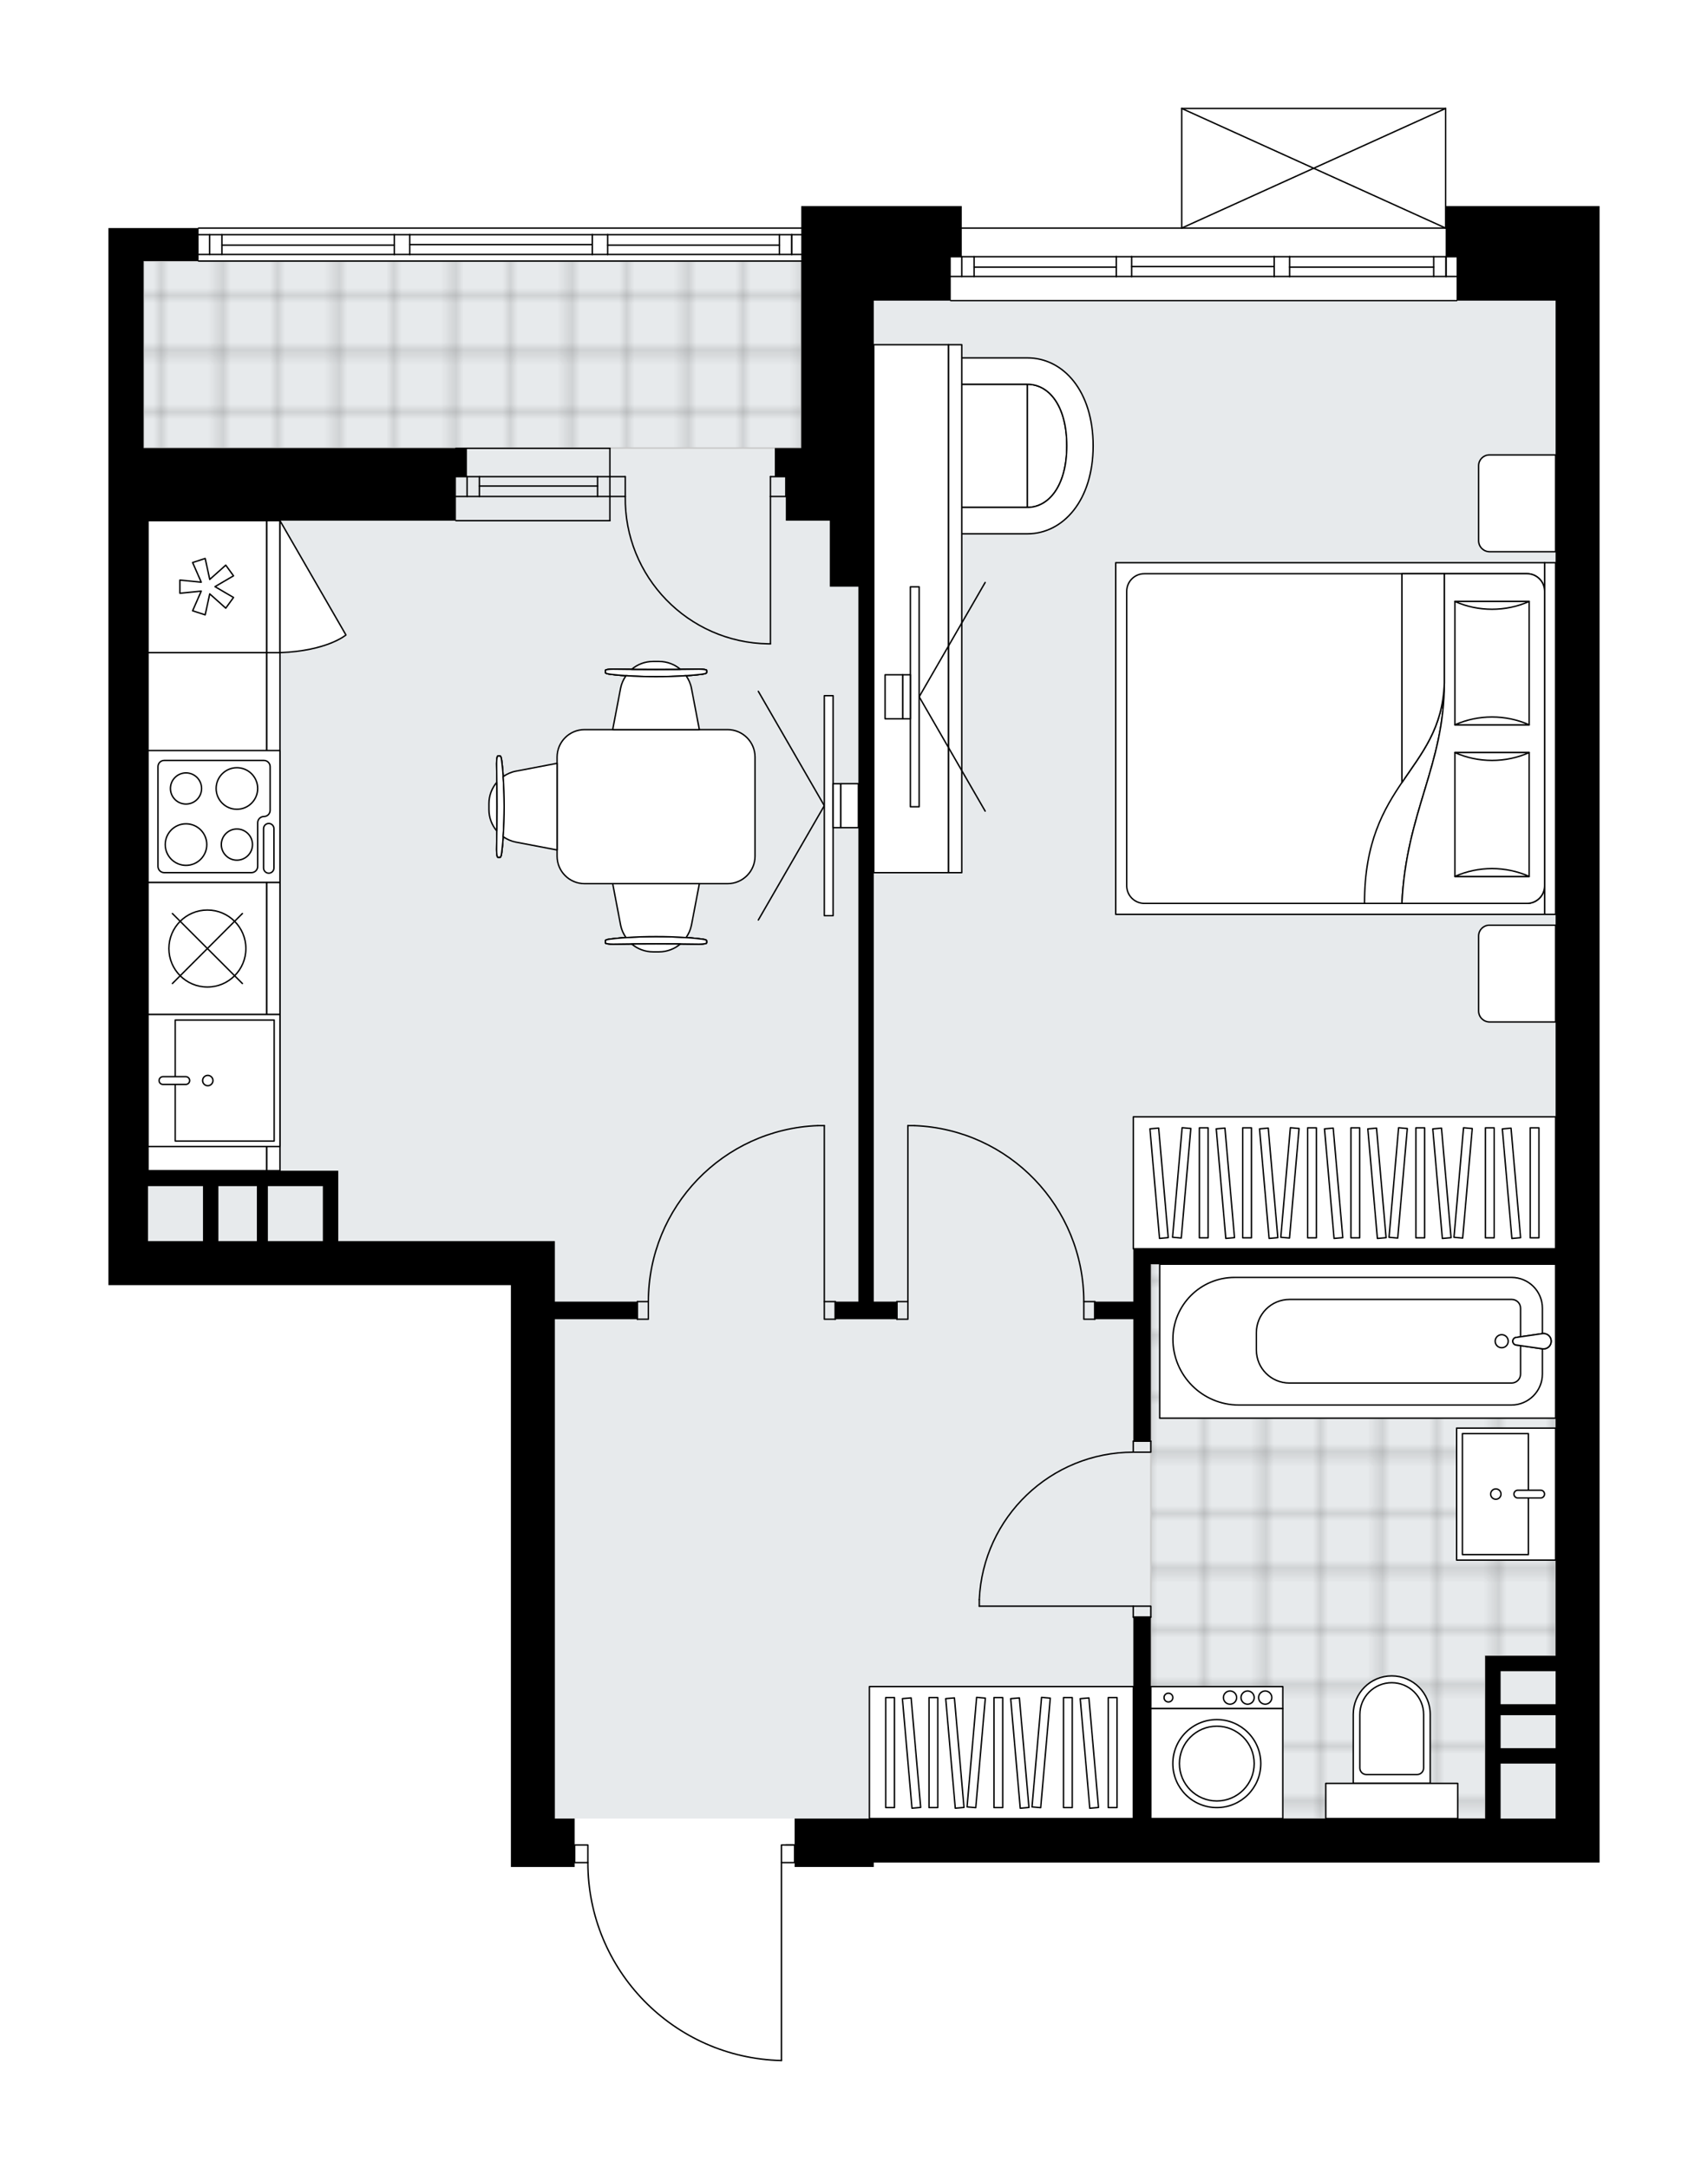 <svg xmlns="http://www.w3.org/2000/svg" xmlns:xlink="http://www.w3.org/1999/xlink" height="2000px" id="Layer_1" style="enable-background:new 0 0 1575.32 2000;" version="1.1" viewBox="0 0 1575.32 2000" width="1575.32px" x="0px" y="0px" xml:space="preserve">
<style type="text/css">
	.st0{fill:none;}
	.st1{opacity:0.25;fill:none;stroke:#070606;stroke-width:0.4;stroke-miterlimit:10;}
	.st2{fill:#FFFFFF;}
	.st3{fill:#E7EAEC;}
	.st4{fill:url(#SVGID_1_);stroke:#C8C8C8;stroke-width:1.3;stroke-miterlimit:10;}
	
		.st5{fill:url(#SVGID_00000026161574655061971860000000814233679100692919_);stroke:#C8C8C8;stroke-width:1.3;stroke-miterlimit:10;}
	.st6{fill:none;stroke:#000000;stroke-width:1.3;stroke-linecap:round;stroke-linejoin:round;stroke-miterlimit:10;}
	.st7{fill:#FFFFFF;stroke:#000000;stroke-width:1.3;stroke-linecap:round;stroke-linejoin:round;stroke-miterlimit:10;}
	.st8{font-family:'Arial-BoldMT';}
	.st9{font-size:106.319px;}
	.st10{font-size:89.962px;}
	.st11{font-family:'ArialMT';}
	.st12{font-size:40px;}
</style>
<pattern height="14.57" id="New_Pattern_Swatch_2" patternUnits="userSpaceOnUse" style="overflow:visible;" viewBox="7.49 -22.06 14.57 14.57" width="14.57" x="-211.88" y="-0.36">
	<g>
		<rect class="st0" height="14.57" width="14.57" x="7.49" y="-22.06" />
		<g>
			<rect class="st1" height="7.29" width="7.29" x="14.77" y="-7.49" />
		</g>
		<g>
			<rect class="st1" height="7.29" width="7.29" x="0.2" y="-7.49" />
		</g>
		<g>
			<rect class="st1" height="7.29" width="7.29" x="22.06" y="-14.77" />
		</g>
		<g>
			<rect class="st1" height="7.29" width="7.29" x="7.49" y="-14.77" />
			<rect class="st1" height="7.29" width="7.29" x="14.77" y="-22.06" />
		</g>
		<g>
			<rect class="st1" height="7.29" width="7.29" x="0.2" y="-22.06" />
		</g>
		<g>
			<rect class="st1" height="7.29" width="7.29" x="22.06" y="-29.35" />
		</g>
		<g>
			<rect class="st1" height="7.29" width="7.29" x="7.49" y="-29.35" />
		</g>
	</g>
</pattern>
<path class="st2" d="M1475.32,190.02v46.66v40.57v162.28v40.57v1237.38h-40.57H805.92v4.06h-44.63h-28.4v-3.41  h-11.52V1900c0,0,0,0,0,0.01c0,0,0,0.01,0,0.01c0,0.05-0.02,0.1-0.03,0.14c-0.01,0.03-0.01,0.07-0.02,0.1  c-0.02,0.05-0.05,0.08-0.08,0.12c-0.02,0.03-0.03,0.06-0.06,0.08c-0.04,0.04-0.09,0.06-0.13,0.09c-0.03,0.02-0.05,0.04-0.07,0.05  c-0.08,0.03-0.16,0.05-0.25,0.05c0,0,0,0,0,0c0,0,0,0,0,0s0,0,0,0c0,0-0.01,0-0.01,0c-48.16-1.07-93.23-20.63-126.91-55.06  c-33.53-34.28-52.06-79.52-52.22-127.45h-11.53v3.41h-18.26h-40.57V1185h-334.7H100V480.1v-40.57v-26.37V240.74v-30.43h82.52  c0-0.36,0.29-0.65,0.65-0.65h555.81v-19.64h26.37h40.57h81.14v19.64h202.2V100c0,0,0-0.01,0-0.01c0-0.04,0.01-0.07,0.02-0.11  c0.01-0.05,0.01-0.1,0.03-0.15c0,0,0,0,0-0.01c0.01-0.02,0.03-0.04,0.04-0.06c0.03-0.05,0.06-0.1,0.1-0.14  c0.03-0.03,0.07-0.05,0.1-0.07c0.04-0.02,0.07-0.05,0.11-0.06c0.05-0.02,0.1-0.02,0.15-0.03c0.03,0,0.06-0.02,0.09-0.02h0.02  c0,0,0,0,0,0h243.38c0,0,0,0,0,0h0.02c0.03,0,0.05,0.01,0.08,0.02c0.05,0.01,0.11,0.01,0.16,0.03c0.04,0.02,0.07,0.04,0.11,0.07  c0.03,0.02,0.07,0.04,0.1,0.07c0.04,0.04,0.07,0.09,0.1,0.14c0.01,0.02,0.03,0.04,0.04,0.06c0,0,0,0,0,0.01  c0.02,0.05,0.02,0.1,0.03,0.15c0.01,0.04,0.02,0.07,0.02,0.11c0,0,0,0.01,0,0.01v90.02H1475.32z" id="background" />
<g id="floor">
	<polygon class="st3" points="1434.75,1676.91 1434.75,277.25 805.92,277.25 805.92,240.74 132.46,240.74 132.46,1144.43    511.78,1144.43 511.78,1676.91  " />
	
		<pattern id="SVGID_1_" patternTransform="matrix(3.212864e-10 7.156 -7.156 3.212864e-10 -44238.898 44670.938)" xlink:href="#New_Pattern_Swatch_2">
	</pattern>
	<polygon class="st4" points="132.46,240.74 132.46,413.16 738.98,413.16 738.98,240.74  " />
	
		<pattern id="SVGID_00000117647495197890244150000013976515505009900971_" patternTransform="matrix(3.212864e-10 7.156 -7.156 3.212864e-10 -44243.039 44505.926)" xlink:href="#New_Pattern_Swatch_2">
	</pattern>
	
		<polygon points="   1369.84,1526.8 1434.75,1526.8 1434.75,1165.73 1369.84,1165.73 1247.15,1165.73 1061.44,1165.73 1061.44,1676.91 1369.84,1676.91     " style="fill:url(#SVGID_00000117647495197890244150000013976515505009900971_);stroke:#C8C8C8;stroke-width:1.3;stroke-miterlimit:10;" />
	<g id="LINE_00000008868590632212475260000014245150301867005357_">
		<line class="st6" x1="562.5" x2="420.5" y1="457.79" y2="457.79" />
	</g>
	<g id="LINE_00000170261124621935305620000005368758568085116342_">
		<line class="st6" x1="562.5" x2="420.5" y1="439.53" y2="439.53" />
	</g>
	<g id="LINE_00000078023163783632265260000006393558082373875623_">
		<line class="st6" x1="551.14" x2="442.15" y1="448.16" y2="448.16" />
	</g>
	<g id="LINE_00000083779421503468814130000017682469861205383597_">
		<line class="st6" x1="430.79" x2="430.79" y1="457.79" y2="439.53" />
	</g>
	<g id="LINE_00000062879340461897546550000007556224476459606144_">
		<line class="st6" x1="551.14" x2="551.14" y1="457.79" y2="439.53" />
	</g>
	<g id="LINE_00000096032044287069913520000012876761809606032281_">
		<line class="st6" x1="562.5" x2="420.5" y1="480.1" y2="480.1" />
	</g>
	<g id="LINE_00000129921627209537925990000016063518178509657786_">
		<line class="st6" x1="420.5" x2="562.5" y1="413.39" y2="413.39" />
	</g>
	<g id="LINE_00000034796963044939677880000004026002247466870438_">
		<line class="st6" x1="442.15" x2="442.15" y1="457.8" y2="439.54" />
	</g>
	<g id="LINE_00000111889964743847102050000017309099055506476438_">
		<line class="st6" x1="562.5" x2="562.5" y1="480.1" y2="413.39" />
	</g>
	<g id="LINE_00000077307269454405061890000009935536993688320901_">
		<line class="st6" x1="1343.47" x2="876.91" y1="277.25" y2="277.25" />
	</g>
	<g id="LINE_00000093884816369382251340000003703970437658966974_">
		<line class="st6" x1="1333.69" x2="1333.69" y1="254.94" y2="236.68" />
	</g>
	<g id="LINE_00000011754388550725096710000001032188726654747272_">
		<line class="st6" x1="887.06" x2="887.06" y1="254.94" y2="236.68" />
	</g>
	<g id="LINE_00000026123450228938154220000014820218491581742224_">
		<line class="st6" x1="1189.43" x2="1322.33" y1="246.32" y2="246.32" />
	</g>
	<g id="LINE_00000086687289340882063510000013788053646110419083_">
		<line class="st6" x1="898.42" x2="1029.56" y1="246.32" y2="246.32" />
	</g>
	<g id="LINE_00000044874069602419848230000005297570330881325209_">
		<line class="st6" x1="898.42" x2="898.42" y1="236.68" y2="254.94" />
	</g>
	<g id="LINE_00000093898374793854328900000015202494509970000527_">
		<line class="st6" x1="1333.69" x2="1333.69" y1="254.94" y2="236.68" />
	</g>
	<g id="LINE_00000023255745817142738270000008557112070536071557_">
		<line class="st6" x1="1322.33" x2="1322.33" y1="236.68" y2="254.94" />
	</g>
	<g id="LINE_00000166675206237782899470000014195685580266285743_">
		<line class="st6" x1="1175.23" x2="1175.23" y1="254.94" y2="236.68" />
	</g>
	<g id="LINE_00000051343108206636568900000001696616005157024411_">
		<line class="st6" x1="1175.23" x2="1189.43" y1="236.68" y2="236.68" />
	</g>
	<g id="LINE_00000056397386065072492220000017462325674438765993_">
		<line class="st6" x1="1189.43" x2="1189.43" y1="236.68" y2="254.94" />
	</g>
	<g id="LINE_00000057855665420918628080000018189630925321102265_">
		<line class="st6" x1="1189.43" x2="1175.23" y1="254.94" y2="254.94" />
	</g>
	<g id="LINE_00000060720785096047612890000004082608001000971188_">
		<line class="st6" x1="876.91" x2="1343.47" y1="210.31" y2="210.31" />
	</g>
	<g id="LINE_00000049944864709541292010000016380614260632877203_">
		<line class="st6" x1="1029.56" x2="1029.56" y1="254.94" y2="236.68" />
	</g>
	<g id="LINE_00000054966380217837831250000015351715996391015588_">
		<line class="st6" x1="1029.56" x2="1043.76" y1="236.68" y2="236.68" />
	</g>
	<g id="LINE_00000147904171623381648140000007113810778406739863_">
		<line class="st6" x1="1043.76" x2="1043.76" y1="236.68" y2="254.94" />
	</g>
	<g id="LINE_00000169548644049328939540000011678285167018898057_">
		<line class="st6" x1="1043.76" x2="1029.56" y1="254.94" y2="254.94" />
	</g>
	<g id="LINE_00000036216146272586358170000003946998889506480798_">
		<line class="st6" x1="1043.76" x2="1175.23" y1="245.81" y2="245.81" />
	</g>
	<g id="LWPOLYLINE_00000029737916257616709690000007960057675434560683_">
		<line class="st6" x1="1029.56" x2="876.91" y1="254.94" y2="254.94" />
	</g>
	<g id="LWPOLYLINE_00000162340878845489386180000008267950550268560814_">
		<line class="st6" x1="1043.76" x2="1175.23" y1="254.94" y2="254.94" />
	</g>
	<g id="LWPOLYLINE_00000131329747599618837090000013652110093776521358_">
		<line class="st6" x1="1189.43" x2="1343.47" y1="254.94" y2="254.94" />
	</g>
	<g id="LWPOLYLINE_00000087406168026316958010000017664830438242921140_">
		<line class="st6" x1="1029.56" x2="876.91" y1="236.68" y2="236.68" />
	</g>
	<g id="LWPOLYLINE_00000066509053898744691670000008330458212139799724_">
		<line class="st6" x1="1043.76" x2="1175.23" y1="236.68" y2="236.68" />
	</g>
	<g id="LWPOLYLINE_00000160158624915258704980000012516062015793486753_">
		<line class="st6" x1="1189.43" x2="1343.47" y1="236.68" y2="236.68" />
	</g>
	<g id="LINE_00000094607950423805629510000008549086749913747854_">
		<line class="st6" x1="739.99" x2="183.17" y1="240.74" y2="240.74" />
	</g>
	<g id="LINE_00000089546925318938587290000005051594487399243707_">
		<line class="st6" x1="730.21" x2="730.21" y1="234.65" y2="216.39" />
	</g>
	<g id="LINE_00000012437268394913405790000005560890160965496970_">
		<line class="st6" x1="193.31" x2="193.31" y1="234.65" y2="216.39" />
	</g>
	<g id="LINE_00000170967612578145860780000015789320348299095701_">
		<line class="st6" x1="560.47" x2="718.85" y1="226.03" y2="226.03" />
	</g>
	<g id="LINE_00000062166049151623540730000000075661185367194784_">
		<line class="st6" x1="204.67" x2="363.7" y1="226.03" y2="226.03" />
	</g>
	<g id="LINE_00000016756432936100632640000017071717173853895076_">
		<line class="st6" x1="204.67" x2="204.67" y1="216.39" y2="234.65" />
	</g>
	<g id="LINE_00000002345787542434656470000011958091591600159651_">
		<line class="st6" x1="730.21" x2="730.21" y1="234.65" y2="216.39" />
	</g>
	<g id="LINE_00000074418234326973978070000014183494309042767238_">
		<line class="st6" x1="718.85" x2="718.85" y1="216.39" y2="234.65" />
	</g>
	<g id="LINE_00000013191217755081519510000013834903802964434095_">
		<line class="st6" x1="546.27" x2="546.27" y1="234.65" y2="216.39" />
	</g>
	<g id="LINE_00000132779142916770108950000000376015327914428818_">
		<line class="st6" x1="546.27" x2="560.47" y1="216.39" y2="216.39" />
	</g>
	<g id="LINE_00000083049240539571913760000004789624155689753758_">
		<line class="st6" x1="560.47" x2="560.47" y1="216.39" y2="234.65" />
	</g>
	<g id="LINE_00000023984503332679759030000001727239438289987245_">
		<line class="st6" x1="560.47" x2="546.27" y1="234.65" y2="234.65" />
	</g>
	<g id="LINE_00000011715182237012796100000006715209443865875112_">
		<line class="st6" x1="183.17" x2="739.99" y1="210.31" y2="210.31" />
	</g>
	<g id="LINE_00000154421253943267353720000003292008565189454733_">
		<line class="st6" x1="363.7" x2="363.7" y1="234.65" y2="216.39" />
	</g>
	<g id="LINE_00000003101725437119379550000009494960256038794152_">
		<line class="st6" x1="363.7" x2="377.9" y1="216.39" y2="216.39" />
	</g>
	<g id="LINE_00000050655191614619947940000011502528181102636425_">
		<line class="st6" x1="377.9" x2="377.9" y1="216.39" y2="234.65" />
	</g>
	<g id="LINE_00000052798041844691514440000008428296371011717548_">
		<line class="st6" x1="377.9" x2="363.7" y1="234.65" y2="234.65" />
	</g>
	<g id="LINE_00000155859463836904187870000009820430337894212515_">
		<line class="st6" x1="377.9" x2="546.27" y1="225.52" y2="225.52" />
	</g>
	<g id="LWPOLYLINE_00000177444292202168216610000015014648082520010907_">
		<line class="st6" x1="363.7" x2="183.17" y1="234.65" y2="234.65" />
	</g>
	<g id="LWPOLYLINE_00000029017068040053810100000008422653438985542047_">
		<line class="st6" x1="377.9" x2="546.27" y1="234.65" y2="234.65" />
	</g>
	<g id="LWPOLYLINE_00000178184110894124199630000008234821780405899949_">
		<line class="st6" x1="560.47" x2="739.99" y1="234.65" y2="234.65" />
	</g>
	<g id="LWPOLYLINE_00000009573306843040598360000015068064219392398518_">
		<line class="st6" x1="363.7" x2="183.17" y1="216.39" y2="216.39" />
	</g>
	<g id="LWPOLYLINE_00000008862021225271326850000000378422616453032367_">
		<line class="st6" x1="377.9" x2="546.27" y1="216.39" y2="216.39" />
	</g>
	<g id="LWPOLYLINE_00000005968018793602816910000017436596312127320998_">
		<line class="st6" x1="560.47" x2="739.99" y1="216.39" y2="216.39" />
	</g>
	<g id="ARC_00000113317540755482832850000007827569414301494973_">
		<path class="st6" d="M542.21,1717.48c0,99.25,79.29,180.31,178.51,182.52" />
	</g>
	<g id="LINE_00000152262615992620855610000001571804230276058812_">
		<line class="st6" x1="724.78" x2="732.89" y1="1701.25" y2="1701.25" />
	</g>
	<g id="LINE_00000069388508587820147660000008097736939749024413_">
		<line class="st6" x1="720.72" x2="720.72" y1="1717.48" y2="1900" />
	</g>
	<g id="LWPOLYLINE_00000094600863748503961580000004206041476455320971_">
		<rect class="st6" height="16.23" width="12.17" x="530.04" y="1701.25" />
	</g>
	<g id="LWPOLYLINE_00000168101846069453113780000004912112889886720435_">
		<rect class="st6" height="16.23" width="12.17" x="720.72" y="1701.25" />
	</g>
	<g id="LWPOLYLINE_00000057864628403824151590000006515280404874688139_">
		<rect class="st6" height="16.23" width="10.14" x="760.27" y="1200.21" />
	</g>
	<g id="LWPOLYLINE_00000039105232219340949960000004728513857081894565_">
		<rect class="st6" height="16.23" width="10.14" x="587.85" y="1200.21" />
	</g>
	<g id="LINE_00000083802729959756790990000006969196074772532616_">
		<line class="st6" x1="770.42" x2="770.42" y1="1200.21" y2="1216.44" />
	</g>
	<g id="LINE_00000111897759577661344380000011012055424628781189_">
		<line class="st6" x1="587.85" x2="587.85" y1="1200.21" y2="1216.44" />
	</g>
	<g id="LINE_00000150781625013389268170000015738161755230918021_">
		<line class="st6" x1="760.27" x2="760.27" y1="1200.21" y2="1037.94" />
	</g>
	<g id="LINE_00000103259514118870727080000011907619091109256612_">
		<line class="st6" x1="754.19" x2="760.27" y1="1037.94" y2="1037.94" />
	</g>
	<g id="ARC_00000031907414304470516590000002874060601196882327_">
		<path class="st6" d="M598,1200.21c0.04-87.26,69-158.9,156.19-162.28" />
	</g>
	<g id="LWPOLYLINE_00000109719252365985549280000006129427864892733588_">
		<rect class="st6" height="16.23" width="10.14" x="827.22" y="1200.21" />
	</g>
	<g id="LWPOLYLINE_00000180329222194730898970000016243457732972045240_">
		<rect class="st6" height="16.23" width="10.14" x="999.64" y="1200.21" />
	</g>
	<g id="LINE_00000049210591086972226090000000228903901076090761_">
		<line class="st6" x1="827.22" x2="827.22" y1="1200.21" y2="1216.44" />
	</g>
	<g id="LINE_00000163073500971839303740000006096214758056938129_">
		<line class="st6" x1="1009.78" x2="1009.78" y1="1200.21" y2="1216.44" />
	</g>
	<g id="LINE_00000015323815088491016490000010242649532969153463_">
		<line class="st6" x1="837.36" x2="837.36" y1="1200.21" y2="1037.94" />
	</g>
	<g id="LINE_00000096037200641407657660000000247638672597694129_">
		<line class="st6" x1="843.44" x2="837.36" y1="1037.94" y2="1037.94" />
	</g>
	<g id="ARC_00000003085600324541839870000010418619008023662245_">
		<path class="st6" d="M843.44,1037.94c87.19,3.38,156.15,75.02,156.19,162.28" />
	</g>
	<g id="LWPOLYLINE_00000062153596529840763090000001370898620998726078_">
		<rect class="st6" height="10.14" width="16.23" x="1045.21" y="1481.04" />
	</g>
	<g id="LWPOLYLINE_00000114038094939324485050000012096694087562365572_">
		<rect class="st6" height="10.14" width="16.23" x="1045.21" y="1328.91" />
	</g>
	<g id="LINE_00000129918659054256168890000011107091161442323103_">
		<line class="st6" x1="1045.21" x2="1061.44" y1="1491.19" y2="1491.19" />
	</g>
	<g id="LINE_00000004509325563019841250000004179818327341950346_">
		<line class="st6" x1="1045.21" x2="1061.44" y1="1328.91" y2="1328.91" />
	</g>
	<g id="LINE_00000041265230628211235900000009781561545671761835_">
		<line class="st6" x1="1045.21" x2="903.22" y1="1481.04" y2="1481.04" />
	</g>
	<g id="ARC_00000061464185279257652210000006197777916179442606_">
		<path class="st6" d="M903.22,1474.96c3.38-75.98,65.94-135.86,141.99-135.91" />
	</g>
	<g id="LINE_00000088814798201227681300000001397278490572731833_">
		<line class="st6" x1="903.22" x2="903.22" y1="1481.04" y2="1474.96" />
	</g>
	<g id="ARC_00000149365291607725644960000009872244750306186392_">
		<path class="st6" d="M710.58,593.69c-0.66,0-1.33-0.01-1.99-0.01c-73.95-1.11-132.99-61.95-131.89-135.89" />
	</g>
	<g id="LINE_00000149354607865275712780000011861317228017866885_">
		<line class="st6" x1="710.58" x2="710.58" y1="457.79" y2="593.69" />
	</g>
	<g id="LINE_00000058561525227334507900000007215931385624626584_">
		<line class="st6" x1="562.5" x2="576.7" y1="457.79" y2="457.79" />
	</g>
	<g id="LINE_00000006701541475504953490000013130022655515192453_">
		<line class="st6" x1="576.7" x2="576.7" y1="457.79" y2="439.53" />
	</g>
	<g id="LINE_00000066500317948784483110000015157521687633134213_">
		<line class="st6" x1="576.7" x2="562.5" y1="439.53" y2="439.53" />
	</g>
	<g id="LINE_00000123426607766679467050000002679406886376099236_">
		<line class="st6" x1="724.78" x2="710.58" y1="439.53" y2="439.53" />
	</g>
	<g id="LINE_00000062156124289834442790000015038299621043391154_">
		<line class="st6" x1="710.58" x2="710.58" y1="439.53" y2="457.79" />
	</g>
	<g id="LINE_00000137810616238965181770000016933043151209138048_">
		<line class="st6" x1="710.58" x2="724.78" y1="457.79" y2="457.79" />
	</g>
	<g id="LINE_00000001634177773847019140000011455757711706263959_">
		<line class="st6" x1="724.78" x2="724.78" y1="439.53" y2="457.79" />
	</g>
	<g id="LINE_00000065059850605935738550000014041184710029637799_">
		<line class="st6" x1="1089.91" x2="1333.32" y1="100" y2="100" />
	</g>
	<g id="LINE_00000086666206729719622440000016138794244287526276_">
		<line class="st6" x1="1333.32" x2="1333.32" y1="100" y2="210.31" />
	</g>
	<g id="LINE_00000057127120294437844070000017432167434956300188_">
		<line class="st6" x1="1089.91" x2="1089.91" y1="210.31" y2="100" />
	</g>
	<g id="LWPOLYLINE_00000001629426607516304470000011963835996937554827_">
		<line class="st6" x1="1333.32" x2="1089.91" y1="210.31" y2="100" />
	</g>
	<g id="LWPOLYLINE_00000157282259033325199210000005272487715629968568_">
		<line class="st6" x1="1089.91" x2="1333.32" y1="210.31" y2="100" />
	</g>
	<g>
		<path d="M1333.32,190.02v46.66h10.14v40.57h91.28v162.28v40.57v671.43h-373.31h-16.16v48.68h-35.5v16.23h35.5v112.46h16.16    v-163.18h373.31v361.07h-50.71h-14.2v85.2v14.2v50.71h-308.4v-185.73h-16.16v185.73H805.92h-44.63h-28.4v44.63h28.4h44.63v-4.06    h628.83h40.57V480.1v-40.57V277.25v-40.57v-46.66H1333.32z M1434.75,1676.91h-50.71v-50.71h50.71V1676.91z M1434.75,1612h-50.71    v-30.43h50.71V1612z M1434.75,1571.43h-50.71V1541h50.71V1571.43z" />
		<path d="M511.78,1185v-40.57H311.98v-50.71v-14.2h-64.91h-10.14h-35.5h-14.2h-50.71V480.1H420.5v-40.57h10.14v-26.37H132.46    V240.74h50.71v-30.43H100v30.43v172.42v26.37v40.57V1185h36.51h334.7v536.54h40.57h18.26v-44.63h-18.26v-460.47h76.07v-16.23    h-76.07V1185z M136.51,1144.43v-50.71h50.71v50.71H136.51z M201.42,1144.43v-50.71h35.5v50.71H201.42z M247.07,1144.43v-50.71    h50.71v50.71H247.07z" />
		<polygon points="738.98,480.1 765.35,480.1 765.35,540.95 791.72,540.95 791.72,1200.21 770.42,1200.21 770.42,1216.44     827.22,1216.44 827.22,1200.21 805.92,1200.21 805.92,540.95 805.92,277.25 876.91,277.25 876.91,236.68 887.06,236.68     887.06,190.02 805.92,190.02 765.35,190.02 738.98,190.02 738.98,413.16 714.63,413.16 714.63,439.53 724.78,439.53 724.78,480.1       " />
	</g>
</g>
<g id="mebel">
	<g>
		<path class="st7" d="M1363.75,429.43v69.16c0,5.6,4.54,10.14,10.14,10.14h60.85v-89.25h-61.05    C1368.21,419.47,1363.75,423.93,1363.75,429.43z" />
		<path class="st7" d="M1363.75,863.06v69.16c0,5.6,4.54,10.14,10.14,10.14h60.85v-89.25h-61.05    C1368.21,853.11,1363.75,857.57,1363.75,863.06z" />
		<g>
			
				<rect class="st7" height="10.14" transform="matrix(-1.836970e-16 1 -1 -1.836970e-16 2110.691 -748.668)" width="324.28" x="1267.54" y="675.94" />
			
				<rect class="st7" height="395.56" transform="matrix(-1.836970e-16 1 -1 -1.836970e-16 1907.842 -545.818)" width="324.28" x="1064.69" y="483.23" />
			<path class="st7" d="M1424.61,545.24v271.54c0,8.96-7.27,16.23-16.23,16.23h-352.96c-8.96,0-16.23-7.27-16.23-16.23V545.24     c0-8.96,7.27-16.23,16.23-16.23h352.96C1417.34,529.01,1424.61,536.28,1424.61,545.24z" />
			<path class="st7" d="M1293,833.01c4.15-84.82,39.1-126.85,39.13-203.22c-2.76,81.72-73.77,90.44-73.62,203.22L1293,833.01z" />
			<g>
				<path class="st7" d="M1293,833.01c4.15-84.82,39.1-126.85,39.13-203.22l0-100.78h76.25c8.96,0,16.23,7.27,16.23,16.23v271.54      c0,8.96-7.27,16.23-16.23,16.23L1293,833.01L1293,833.01z" />
			</g>
			
				<rect class="st7" height="68.5" transform="matrix(-1.836970e-16 1 -1 -1.836970e-16 1987.6 -764.657)" width="113.8" x="1319.23" y="577.22" />
			<path class="st7" d="M1341.88,668.37c21.52-9.64,46.98-9.64,68.5,0H1341.88z" />
			<path class="st7" d="M1410.38,554.57c-21.52,9.64-46.98,9.64-68.5,0H1410.38z" />
			
				<rect class="st7" height="68.5" transform="matrix(-1.836970e-16 1 -1 -1.836970e-16 2127.177 -625.08)" width="114.24" x="1319.01" y="716.8" />
			<path class="st7" d="M1341.88,808.17c21.52-9.67,46.98-9.67,68.5,0H1341.88z" />
			<path class="st7" d="M1410.38,693.93c-21.52,9.67-46.98,9.67-68.5,0H1410.38z" />
			<g>
				<path class="st7" d="M1332.13,629.79V529.01H1293v192.56C1311.46,694.29,1330.72,671.58,1332.13,629.79z" />
			</g>
		</g>
	</g>
	<g>
		
			<rect class="st7" height="243.42" transform="matrix(1.437291e-10 -1 1 1.437291e-10 -692.486 2539.626)" width="121.71" x="862.72" y="1494.35" />
		<g>
			
				<rect class="st7" height="8.06" transform="matrix(1.347589e-10 -1 1 1.347589e-10 -795.116 2436.996)" width="101.42" x="770.23" y="1612.03" />
			
				<rect class="st7" height="8.06" transform="matrix(1.347589e-10 -1 1 1.347589e-10 -755.178 2476.934)" width="101.42" x="810.17" y="1612.03" />
			
				<rect class="st7" height="8.06" transform="matrix(1.345076e-10 -1 1 1.345076e-10 -695.27 2536.842)" width="101.42" x="870.07" y="1612.03" />
			
				<rect class="st7" height="8.06" transform="matrix(0.087 -0.996 0.996 0.087 -787.601 2372.596)" width="101.42" x="850.1" y="1612.03" />
			
				<rect class="st7" height="8.06" transform="matrix(-0.087 -0.996 0.996 -0.087 -695.707 2594.614)" width="101.42" x="790.2" y="1612.03" />
			
				<rect class="st7" height="8.06" transform="matrix(-0.087 -0.996 0.996 -0.087 -652.288 2634.4)" width="101.42" x="830.14" y="1612.03" />
			
				<rect class="st7" height="8.06" transform="matrix(0.087 -0.996 0.996 0.087 -732.915 2432.276)" width="101.42" x="910.01" y="1612.03" />
			
				<rect class="st7" height="8.06" transform="matrix(-0.087 -0.996 0.996 -0.087 -587.159 2694.08)" width="101.42" x="890.04" y="1612.03" />
			
				<rect class="st7" height="8.06" transform="matrix(1.347589e-10 -1 1 1.347589e-10 -631.139 2600.973)" width="101.42" x="934.2" y="1612.03" />
			
				<rect class="st7" height="8.06" transform="matrix(1.347589e-10 -1 1 1.347589e-10 -589.855 2642.257)" width="101.42" x="975.49" y="1612.03" />
			
				<rect class="st7" height="8.06" transform="matrix(-0.087 -0.996 0.996 -0.087 -517.438 2757.967)" width="101.42" x="954.17" y="1612.03" />
		</g>
	</g>
	<g>
		
			<rect class="st7" height="109.54" transform="matrix(6.123234e-17 -1 1 6.123234e-17 -649.38 1031.948)" width="477.71" x="-47.57" y="785.89" />
		
			<rect class="st7" height="12.17" transform="matrix(6.123234e-17 -1 1 6.123234e-17 -588.525 1092.803)" width="477.71" x="13.28" y="834.58" />
	</g>
	<g>
		<g>
			<g id="LINE_00000124123482997671863550000000703458840954407358_">
				<line class="st7" x1="760.28" x2="699.42" y1="742.92" y2="848.32" />
			</g>
			<g id="LINE_00000103241980644319852000000008135512075669172871_">
				<line class="st7" x1="760.28" x2="699.42" y1="742.92" y2="637.51" />
			</g>
		</g>
		<rect class="st7" height="202.85" width="8.11" x="760.28" y="641.49" />
		
			<rect class="st7" height="40.57" transform="matrix(-1 -1.224647e-16 1.224647e-16 -1 1543.881 1485.834)" width="7.1" x="768.39" y="722.63" />
		<rect class="st7" height="40.57" width="16.23" x="775.49" y="722.63" />
	</g>
	<g>
		<g>
			<g>
				<path class="st7" d="M846.04,369.51v83.22c0,8.38,6.79,15.17,15.17,15.17h86.36V354.35h-86.36      C852.83,354.35,846.04,361.14,846.04,369.51z" />
				<path class="st7" d="M947.57,467.89c19.7,0,36.36-19.83,36.36-56.8s-16.44-56.75-36.36-56.75V467.89z" />
				<path class="st7" d="M947.57,330c33.22,0,60.65,30.68,60.65,81.09s-27.78,81.14-60.65,81.14h-86.31v-24.34h86.31      c19.7,0,36.36-19.83,36.36-56.8s-16.44-56.75-36.36-56.75h-86.31V330H947.57z" />
			</g>
		</g>
		<g>
			
				<rect class="st7" height="68.97" transform="matrix(-3.172113e-10 1 -1 -3.172113e-10 1401.665 -279.14)" width="486.84" x="596.98" y="526.78" />
			
				<rect class="st7" height="12.17" transform="matrix(-2.852840e-10 1 -1 -2.852840e-10 1442.235 -319.709)" width="486.84" x="637.55" y="555.18" />
		</g>
		<g>
			<g>
				<g id="LINE_00000072968062140887321080000014550655940328713615_">
					<line class="st7" x1="847.77" x2="908.62" y1="642.5" y2="537.1" />
				</g>
				<g id="LINE_00000067199558246612344090000005722479852314199991_">
					<line class="st7" x1="847.77" x2="908.62" y1="642.5" y2="747.91" />
				</g>
			</g>
			
				<rect class="st7" height="202.85" transform="matrix(-1 -2.647563e-10 2.647563e-10 -1 1687.419 1285.003)" width="8.11" x="839.65" y="541.08" />
			<rect class="st7" height="40.57" width="7.1" x="832.55" y="622.22" />
			
				<rect class="st7" height="40.57" transform="matrix(-1 -2.695765e-10 2.695765e-10 -1 1648.878 1285.003)" width="16.23" x="816.32" y="622.22" />
		</g>
	</g>
	<g>
		<path class="st7" d="M1283.63,1545.33L1283.63,1545.33c19.61,0,35.5,15.89,35.5,35.5v63.63h-71v-63.63    C1248.13,1561.22,1264.02,1545.33,1283.63,1545.33z" />
		
			<rect class="st7" height="32.46" transform="matrix(-1 -8.940283e-11 8.940283e-11 -1 2567.256 3321.365)" width="121.71" x="1222.77" y="1644.45" />
		<path class="st7" d="M1283.63,1551.62L1283.63,1551.62c16.24,0,29.41,13.17,29.41,29.41v49.22c0,3.36-2.72,6.09-6.09,6.09h-46.65    c-3.36,0-6.09-2.72-6.09-6.09v-49.22C1254.21,1564.79,1267.38,1551.62,1283.63,1551.62z" />
	</g>
	<g>
		
			<rect class="st7" height="20.28" transform="matrix(-1 -1.224647e-16 1.224647e-16 -1 2244.59 3130.687)" width="121.71" x="1061.44" y="1555.2" />
		
			<rect class="st7" height="101.42" transform="matrix(-1 -1.224647e-16 1.224647e-16 -1 2244.59 3252.397)" width="121.71" x="1061.44" y="1575.49" />
		<g id="CIRCLE_00000173137166244097879000000013955561651670302339_">
			<circle class="st7" cx="1122.29" cy="1626.2" r="40.57" />
		</g>
		<g id="CIRCLE_00000132774877206809256100000011838499737973638572_">
			<circle class="st7" cx="1122.29" cy="1626.2" r="34.48" />
		</g>
		<g id="CIRCLE_00000132808046170682148080000010269827455320934294_">
			<circle class="st7" cx="1077.67" cy="1565.34" r="4.06" />
		</g>
		<g id="CIRCLE_00000093876086778260143630000015610509470004327063_">
			<circle class="st7" cx="1134.47" cy="1565.34" r="6.09" />
		</g>
		<g id="CIRCLE_00000034779764933590384180000003579543285562133907_">
			<circle class="st7" cx="1150.69" cy="1565.34" r="6.09" />
		</g>
		<g id="CIRCLE_00000173879552951490535220000010495538058604792490_">
			<circle class="st7" cx="1166.92" cy="1565.34" r="6.09" />
		</g>
	</g>
	<g>
		
			<rect class="st7" height="365.13" transform="matrix(-1.836970e-16 1 -1 -1.836970e-16 2488.914 -15.459)" width="141.99" x="1181.19" y="1054.16" />
		<g id="ARC_00000135659108949601605740000008872909129006375073_">
			<path class="st7" d="M1422.59,1229.72c0.68-0.1,1.37-0.1,2.04,0c3.87,0.56,6.55,4.16,5.98,8.03s-4.16,6.55-8.03,5.98l-24.77-3.61     c-1.14-0.34-2.04-1.24-2.38-2.38c-0.56-1.87,0.51-3.85,2.38-4.4L1422.59,1229.72z" />
		</g>
		<path class="st7" d="M1422.58,1266.95v-23.21l-24.76-3.61c-1.14-0.34-2.04-1.24-2.38-2.38c-0.56-1.87,0.51-3.85,2.38-4.4    l24.76-3.61v-23.42c0-15.68-12.71-28.4-28.4-28.4h-255.55c-31.39,0-56.84,25.45-56.84,56.84c0,33.59,27.23,60.81,60.81,60.81    h251.37C1409.77,1295.55,1422.58,1282.75,1422.58,1266.95z" />
		<path class="st7" d="M1402.44,1267.01v-26.22l-4.62-0.67c-1.14-0.34-2.04-1.24-2.38-2.38c-0.56-1.87,0.51-3.85,2.38-4.4l4.62-0.67    v-26.36c0-4.48-3.63-8.11-8.11-8.11H1189.4c-16.91,0-30.62,13.71-30.62,30.62v16.04c0,16.8,13.62,30.43,30.43,30.43h204.97    C1398.74,1275.27,1402.44,1271.57,1402.44,1267.01z" />
		<g id="ARC_00000039094248404754626110000015696061313191041168_">
			<path class="st7" d="M1422.59,1229.72c0.68-0.1,1.37-0.1,2.04,0c3.87,0.56,6.55,4.16,5.98,8.03s-4.16,6.55-8.03,5.98l-24.77-3.61     c-1.14-0.34-2.04-1.24-2.38-2.38c-0.56-1.87,0.51-3.85,2.38-4.4L1422.59,1229.72z" />
		</g>
		<circle class="st7" cx="1385.05" cy="1236.73" r="6.02" />
	</g>
	<g>
		
			<rect class="st7" height="121.71" transform="matrix(6.123234e-17 -1 1 6.123234e-17 -555.558 950.297)" width="121.71" x="136.51" y="692.07" />
		<path class="st7" d="M151.45,804.65h80.46c3.17,0,5.75-2.57,5.75-5.75v-40.23c0-3.17,2.57-5.75,5.75-5.75h0    c3.17,0,5.75-2.57,5.75-5.75v-40.23c0-3.17-2.57-5.75-5.75-5.75h-91.96c-3.17,0-5.75,2.57-5.75,5.75v91.96    C145.7,802.08,148.27,804.65,151.45,804.65z" />
		<path class="st7" d="M252.67,764.11v36.26c0,2.65-2.14,4.79-4.79,4.79l0,0c-2.65,0-4.79-2.14-4.79-4.79v-36.26    c0-2.65,2.14-4.79,4.79-4.79l0,0C250.52,759.32,252.67,761.47,252.67,764.11z" />
		<circle class="st7" cx="171.56" cy="778.79" r="19.16" />
		<circle class="st7" cx="218.5" cy="727.06" r="19.16" />
		<circle class="st7" cx="218.5" cy="778.79" r="14.37" />
		<circle class="st7" cx="171.56" cy="727.06" r="14.37" />
	</g>
	<g>
		
			<rect class="st7" height="109.54" transform="matrix(6.123234e-17 -1 1 6.123234e-17 -683.353 1065.921)" width="121.71" x="130.43" y="819.87" />
		
			<rect class="st7" height="12.17" transform="matrix(6.123234e-17 -1 1 6.123234e-17 -622.498 1126.776)" width="121.71" x="191.28" y="868.55" />
		<circle class="st7" cx="191.28" cy="874.64" r="35.5" />
		<line class="st7" x1="159.01" x2="223.56" y1="842.36" y2="906.91" />
		<line class="st7" x1="223.56" x2="159.01" y1="842.36" y2="906.91" />
	</g>
	<g>
		
			<rect class="st7" height="109.54" transform="matrix(6.123234e-17 -1 1 6.123234e-17 -349.67 732.238)" width="121.71" x="130.43" y="486.18" />
		
			<rect class="st7" height="12.17" transform="matrix(6.123234e-17 -1 1 6.123234e-17 -288.815 793.093)" width="121.71" x="191.28" y="534.87" />
		<polygon class="st7" points="185.62,545.07 165.93,547.04 165.93,534.87 185.62,536.84 177.66,518.72 189.24,514.96     193.45,534.29 208.22,521.13 215.37,530.97 198.29,540.95 215.37,550.93 208.22,560.78 193.45,547.61 189.24,566.95     177.66,563.19   " />
		<path class="st7" d="M258.22,480.1l60.85,105.4c0,0-17.13,14.69-60.85,16.31V480.1z" />
	</g>
	<g>
		
			<rect class="st7" height="121.71" transform="matrix(6.123234e-17 -1 1 6.123234e-17 -798.981 1193.72)" width="121.72" x="136.51" y="935.5" />
		
			<rect class="st7" height="91.28" transform="matrix(6.123234e-17 -1 1 6.123234e-17 -789.129 1203.614)" width="111.57" x="151.46" y="950.73" />
		<path class="st7" d="M174.93,996.37L174.93,996.37c0,1.98-1.61,3.59-3.59,3.59h-21.03c-1.98,0-3.59-1.61-3.59-3.59l0,0    c0-1.98,1.61-3.59,3.59-3.59h21.03C173.32,992.78,174.93,994.39,174.93,996.37z" />
		<circle class="st7" cx="191.64" cy="996.37" r="4.77" />
	</g>
	<g>
		
			<rect class="st7" height="91.28" transform="matrix(-1.836970e-16 1 -1 -1.836970e-16 2766.818 -11.402)" width="121.72" x="1328.25" y="1332.07" />
		
			<rect class="st7" height="60.85" transform="matrix(-1.836970e-16 1 -1 -1.836970e-16 2756.924 -1.55)" width="111.57" x="1323.45" y="1347.26" />
		<path class="st7" d="M1396.34,1377.69L1396.34,1377.69c0-1.98,1.61-3.59,3.59-3.59h21.03c1.98,0,3.59,1.61,3.59,3.59l0,0    c0,1.98-1.61,3.59-3.59,3.59h-21.03C1397.94,1381.27,1396.34,1379.67,1396.34,1377.69z" />
		<circle class="st7" cx="1379.63" cy="1377.69" r="4.77" />
	</g>
	<g>
		<path class="st7" d="M671.02,814.83H539.17c-14,0-25.36-11.35-25.36-25.36v-91.34c0-14,11.35-25.36,25.36-25.36h131.85    c14,0,25.36,11.35,25.36,25.36v91.34C696.38,803.48,685.03,814.83,671.02,814.83z" />
		<g>
			<g id="LINE_00000054962685009830416860000002481851217210103431_">
				<path class="st7" d="M647.25,621.69c-24.55,3.08-59.8,3.08-84.35,0c-2.83-0.36-4.48-0.89-4.48-1.45v-0.14v-2      c0-0.6,3.18-1.09,7.1-1.09c26.3,0.42,52.81,0.42,79.11,0c3.92,0,7.1,0.49,7.1,1.09v2v0.14      C651.73,620.8,650.08,621.33,647.25,621.69z" />
			</g>
			<g id="LINE_00000012463073881428069570000017221395441574098569_">
				<path class="st7" d="M647.25,621.69c-24.55,3.08-59.8,3.08-84.35,0c-2.83-0.36-4.48-0.89-4.48-1.45v-0.14v-2      c0-0.6,3.18-1.09,7.1-1.09c26.3,0.42,52.81,0.42,79.11,0c3.92,0,7.1,0.49,7.1,1.09v2v0.14      C651.73,620.8,650.08,621.33,647.25,621.69z" />
			</g>
			<g id="LINE_00000035520182751752753920000014741042724425706370_">
				<path class="st7" d="M647.25,621.69c-24.55,3.08-59.8,3.08-84.35,0c-2.83-0.36-4.48-0.89-4.48-1.45v-0.14v-2      c0-0.6,3.18-1.09,7.1-1.09c26.3,0.42,52.81,0.42,79.11,0c3.92,0,7.1,0.49,7.1,1.09v2v0.14      C651.73,620.8,650.08,621.33,647.25,621.69z" />
			</g>
			<path class="st7" d="M627.49,617.13c-5.34-4.51-12.21-7.21-19.62-7.21h-5.59c-7.42,0-14.28,2.69-19.62,7.21     C597.6,617.26,612.54,617.26,627.49,617.13z" />
			<path class="st7" d="M645.03,672.78l-7.28-38.13c-0.82-4.31-2.61-8.19-5-11.61c-17.6,1.24-37.77,1.24-55.37,0     c-2.38,3.42-4.17,7.3-5,11.61l-7.28,38.13H645.03z" />
		</g>
		<g>
			<g id="LINE_00000116945061163605415180000001845286821624013740_">
				<path class="st7" d="M462.72,701.63c3.08,24.55,3.08,59.8,0,84.35c-0.36,2.83-0.89,4.48-1.45,4.48h-0.14h-2      c-0.6,0-1.09-3.18-1.09-7.1c0.42-26.3,0.42-52.81,0-79.11c0-3.92,0.49-7.1,1.09-7.1h2h0.14      C461.83,697.15,462.37,698.79,462.72,701.63z" />
			</g>
			<g id="LINE_00000161632470767804642820000014855012094670764675_">
				<path class="st7" d="M462.72,701.63c3.08,24.55,3.08,59.8,0,84.35c-0.36,2.83-0.89,4.48-1.45,4.48h-0.14h-2      c-0.6,0-1.09-3.18-1.09-7.1c0.42-26.3,0.42-52.81,0-79.11c0-3.92,0.49-7.1,1.09-7.1h2h0.14      C461.83,697.15,462.37,698.79,462.72,701.63z" />
			</g>
			<g id="LINE_00000071530783980828207930000013696637298081651081_">
				<path class="st7" d="M462.72,701.63c3.08,24.55,3.08,59.8,0,84.35c-0.36,2.83-0.89,4.48-1.45,4.48h-0.14h-2      c-0.6,0-1.09-3.18-1.09-7.1c0.42-26.3,0.42-52.81,0-79.11c0-3.92,0.49-7.1,1.09-7.1h2h0.14      C461.83,697.15,462.37,698.79,462.72,701.63z" />
			</g>
			<path class="st7" d="M458.17,721.38c-4.51,5.34-7.21,12.21-7.21,19.62v5.59c0,7.42,2.69,14.28,7.21,19.62     C458.3,751.28,458.3,736.33,458.17,721.38z" />
			<path class="st7" d="M513.81,703.84l-38.13,7.28c-4.31,0.82-8.19,2.61-11.61,5c1.24,17.6,1.24,37.77,0,55.37     c3.42,2.38,7.3,4.17,11.61,5l38.13,7.28V703.84z" />
		</g>
		<g>
			<g id="LINE_00000046325365430515453070000009348510516186967681_">
				<path class="st7" d="M562.89,865.92c24.55-3.08,59.8-3.08,84.35,0c2.83,0.36,4.48,0.89,4.48,1.45v0.14v2      c0,0.6-3.18,1.09-7.1,1.09c-26.3-0.42-52.81-0.42-79.11,0c-3.92,0-7.1-0.49-7.1-1.09v-2v-0.14      C558.41,866.81,560.06,866.28,562.89,865.92z" />
			</g>
			<g id="LINE_00000112603080509649483070000000660376665966610081_">
				<path class="st7" d="M562.89,865.92c24.55-3.08,59.8-3.08,84.35,0c2.83,0.36,4.48,0.89,4.48,1.45v0.14v2      c0,0.6-3.18,1.09-7.1,1.09c-26.3-0.42-52.81-0.42-79.11,0c-3.92,0-7.1-0.49-7.1-1.09v-2v-0.14      C558.41,866.81,560.06,866.28,562.89,865.92z" />
			</g>
			<g id="LINE_00000142173299790410466440000002106506958652839083_">
				<path class="st7" d="M562.89,865.92c24.55-3.08,59.8-3.08,84.35,0c2.83,0.36,4.48,0.89,4.48,1.45v0.14v2      c0,0.6-3.18,1.09-7.1,1.09c-26.3-0.42-52.81-0.42-79.11,0c-3.92,0-7.1-0.49-7.1-1.09v-2v-0.14      C558.41,866.81,560.06,866.28,562.89,865.92z" />
			</g>
			<path class="st7" d="M582.65,870.48c5.34,4.51,12.21,7.21,19.62,7.21h5.59c7.42,0,14.28-2.69,19.62-7.21     C612.54,870.34,597.6,870.34,582.65,870.48z" />
			<path class="st7" d="M565.11,814.83l7.28,38.13c0.82,4.31,2.61,8.19,5,11.61c17.6-1.24,37.77-1.24,55.37,0     c2.38-3.42,4.17-7.3,5-11.61l7.28-38.13H565.11z" />
		</g>
	</g>
	<g>
		
			<rect class="st7" height="389.47" transform="matrix(1.437442e-10 -1 1 1.437442e-10 149.339 2330.691)" width="121.71" x="1179.16" y="895.94" />
		<g>
			
				<rect class="st7" height="8.06" transform="matrix(1.347589e-10 -1 1 1.347589e-10 19.567 2200.919)" width="101.42" x="1059.53" y="1086.65" />
			
				<rect class="st7" height="8.06" transform="matrix(1.347589e-10 -1 1 1.347589e-10 59.505 2240.857)" width="101.42" x="1099.47" y="1086.65" />
			
				<rect class="st7" height="8.06" transform="matrix(1.347589e-10 -1 1 1.347589e-10 119.413 2300.765)" width="101.42" x="1159.38" y="1086.65" />
			
				<rect class="st7" height="8.06" transform="matrix(1.345076e-10 -1 1 1.345076e-10 159.351 2340.703)" width="101.42" x="1199.31" y="1086.65" />
			
				<rect class="st7" height="8.06" transform="matrix(1.347589e-10 -1 1 1.347589e-10 219.259 2400.611)" width="101.42" x="1259.22" y="1086.65" />
			
				<rect class="st7" height="8.06" transform="matrix(0.087 -0.996 0.996 0.087 -91.275 2081.742)" width="101.42" x="1039.56" y="1086.65" />
			
				<rect class="st7" height="8.06" transform="matrix(0.087 -0.996 0.996 0.087 -0.132 2181.208)" width="101.42" x="1139.41" y="1086.65" />
			
				<rect class="st7" height="8.06" transform="matrix(0.087 -0.996 0.996 0.087 91.012 2280.674)" width="101.42" x="1239.25" y="1086.65" />
			
				<rect class="st7" height="8.06" transform="matrix(-0.087 -0.996 0.996 -0.087 142.191 2311.646)" width="101.42" x="1079.5" y="1086.65" />
			
				<rect class="st7" height="8.06" transform="matrix(-0.087 -0.996 0.996 -0.087 185.61 2351.432)" width="101.42" x="1119.44" y="1086.65" />
			
				<rect class="st7" height="8.06" transform="matrix(-0.087 -0.996 0.996 -0.087 250.739 2411.112)" width="101.42" x="1179.35" y="1086.65" />
			
				<rect class="st7" height="8.06" transform="matrix(-0.087 -0.996 0.996 -0.087 294.158 2450.898)" width="101.42" x="1219.28" y="1086.65" />
			
				<rect class="st7" height="8.06" transform="matrix(0.087 -0.996 0.996 0.087 145.698 2340.354)" width="101.42" x="1299.16" y="1086.65" />
			
				<rect class="st7" height="8.06" transform="matrix(-0.087 -0.996 0.996 -0.087 359.287 2510.578)" width="101.42" x="1279.19" y="1086.65" />
			
				<rect class="st7" height="8.06" transform="matrix(-0.087 -0.996 0.996 -0.087 75.737 2250.752)" width="101.42" x="1018.37" y="1086.65" />
			
				<rect class="st7" height="8.06" transform="matrix(1.347589e-10 -1 1 1.347589e-10 283.39 2464.742)" width="101.42" x="1323.35" y="1086.65" />
			
				<rect class="st7" height="8.06" transform="matrix(1.347589e-10 -1 1 1.347589e-10 324.674 2506.025)" width="101.42" x="1364.64" y="1086.65" />
			
				<rect class="st7" height="8.06" transform="matrix(-0.087 -0.996 0.996 -0.087 429.008 2574.465)" width="101.42" x="1343.32" y="1086.65" />
		</g>
	</g>
</g>
</svg>